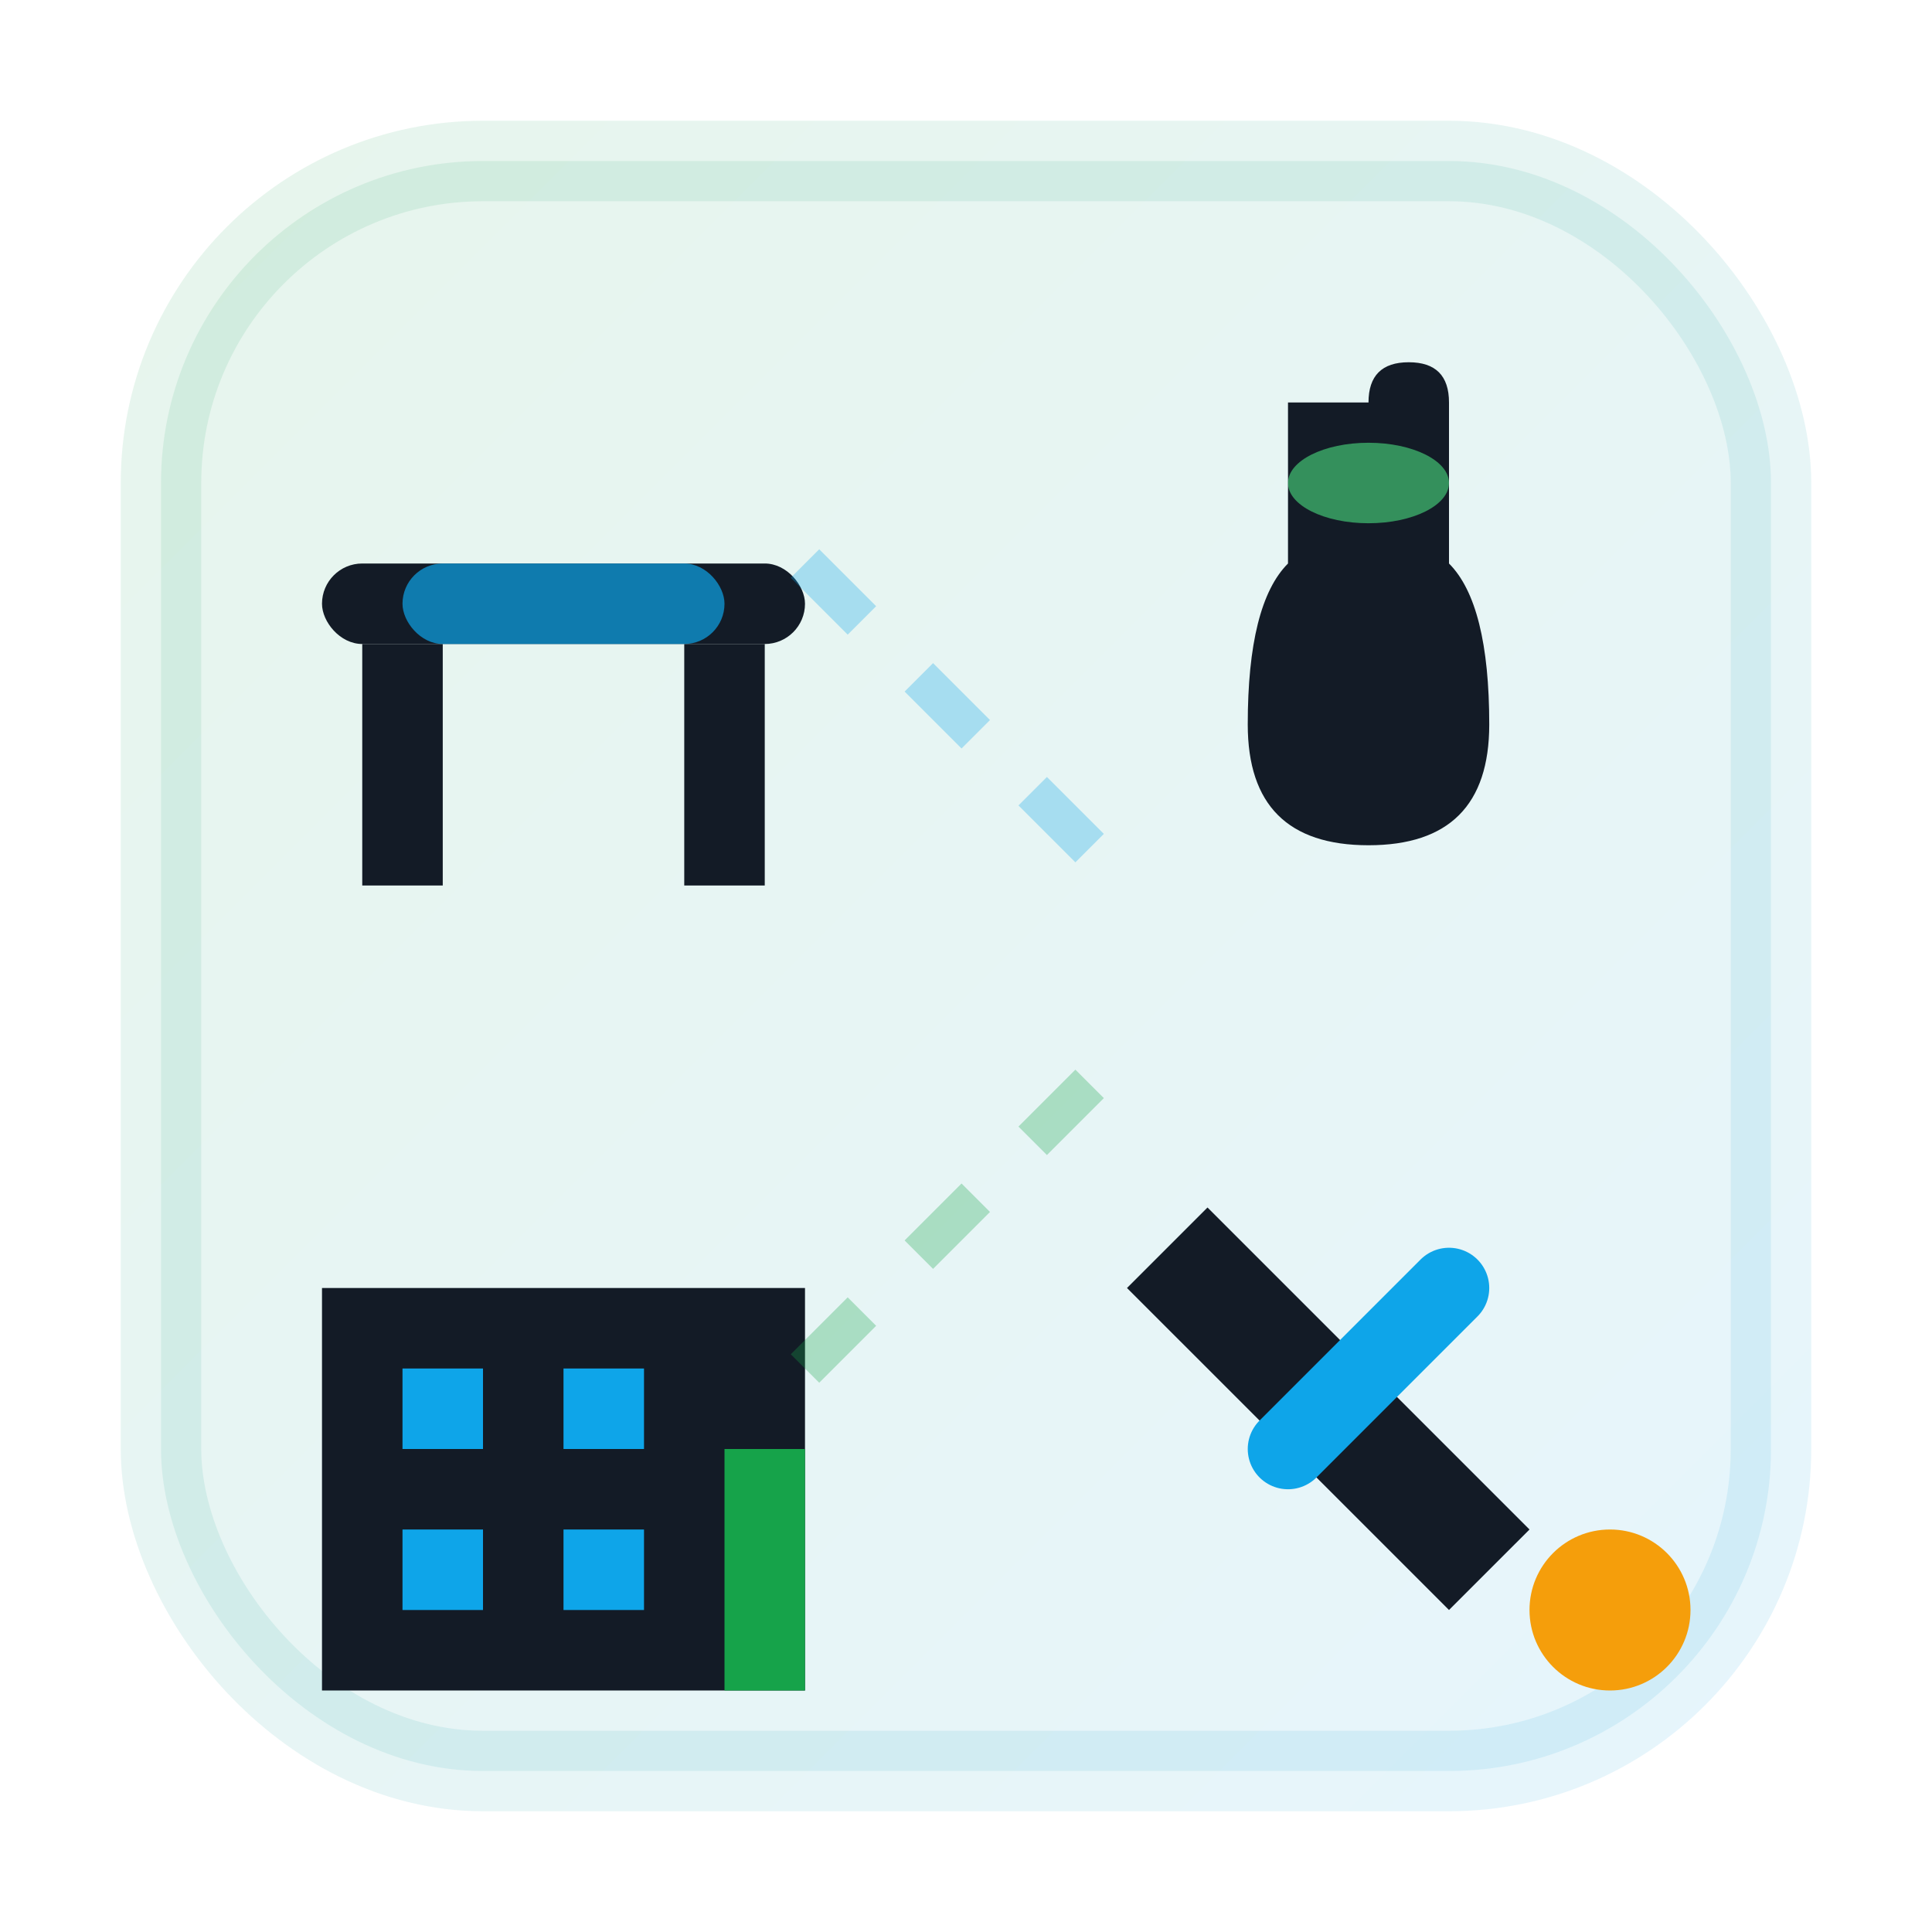 <svg width="48" height="48" viewBox="0 0 48 48" fill="none" xmlns="http://www.w3.org/2000/svg">
  <defs>
    <linearGradient id="servicesGradient" x1="0%" y1="0%" x2="100%" y2="100%">
      <stop offset="0%" style="stop-color:#16A34A"/>
      <stop offset="100%" style="stop-color:#0EA5E9"/>
    </linearGradient>
  </defs>
  
  <!-- Background -->
  <rect x="4" y="4" width="40" height="40" rx="8" fill="url(#servicesGradient)" opacity="0.1" stroke="url(#servicesGradient)" stroke-width="2"/>
  
  <!-- Service icons grid -->
  <g>
    <!-- Custom Furniture (table) -->
    <g transform="translate(8, 8)">
      <rect x="0" y="6" width="12" height="2" rx="1" fill="#131B26"/>
      <rect x="1" y="8" width="2" height="6" fill="#131B26"/>
      <rect x="9" y="8" width="2" height="6" fill="#131B26"/>
      <!-- Resin pattern -->
      <rect x="2" y="6" width="8" height="2" rx="1" fill="#0EA5E9" opacity="0.7"/>
    </g>
    
    <!-- Decorative Accessories (vase) -->
    <g transform="translate(28, 8)">
      <path d="M6 2 Q6 1 7 1 Q8 1 8 2 L8 6 Q9 7 9 10 Q9 13 6 13 Q3 13 3 10 Q3 7 4 6 L4 2 Z" fill="#131B26"/>
      <ellipse cx="6" cy="4" rx="2" ry="1" fill="#4ADE80" opacity="0.6"/>
    </g>
    
    <!-- Commercial Projects (building) -->
    <g transform="translate(8, 28)">
      <rect x="0" y="4" width="12" height="10" fill="#131B26"/>
      <rect x="2" y="6" width="2" height="2" fill="#0EA5E9"/>
      <rect x="6" y="6" width="2" height="2" fill="#0EA5E9"/>
      <rect x="2" y="10" width="2" height="2" fill="#0EA5E9"/>
      <rect x="6" y="10" width="2" height="2" fill="#0EA5E9"/>
      <rect x="10" y="8" width="2" height="6" fill="#16A34A"/>
    </g>
    
    <!-- Repair & Restoration (tools) -->
    <g transform="translate(28, 28)">
      <path d="M2 2 L10 10 L8 12 L0 4 Z" fill="#131B26"/>
      <circle cx="12" cy="12" r="2" fill="#F59E0B"/>
      <path d="M4 8 L8 4" stroke="#0EA5E9" stroke-width="2" stroke-linecap="round"/>
    </g>
  </g>
  
  <!-- Connecting elements -->
  <g opacity="0.3">
    <path d="M20 14 Q24 18 28 22" stroke="#0EA5E9" stroke-width="1" stroke-dasharray="2,2"/>
    <path d="M20 34 Q24 30 28 26" stroke="#16A34A" stroke-width="1" stroke-dasharray="2,2"/>
  </g>
</svg>
